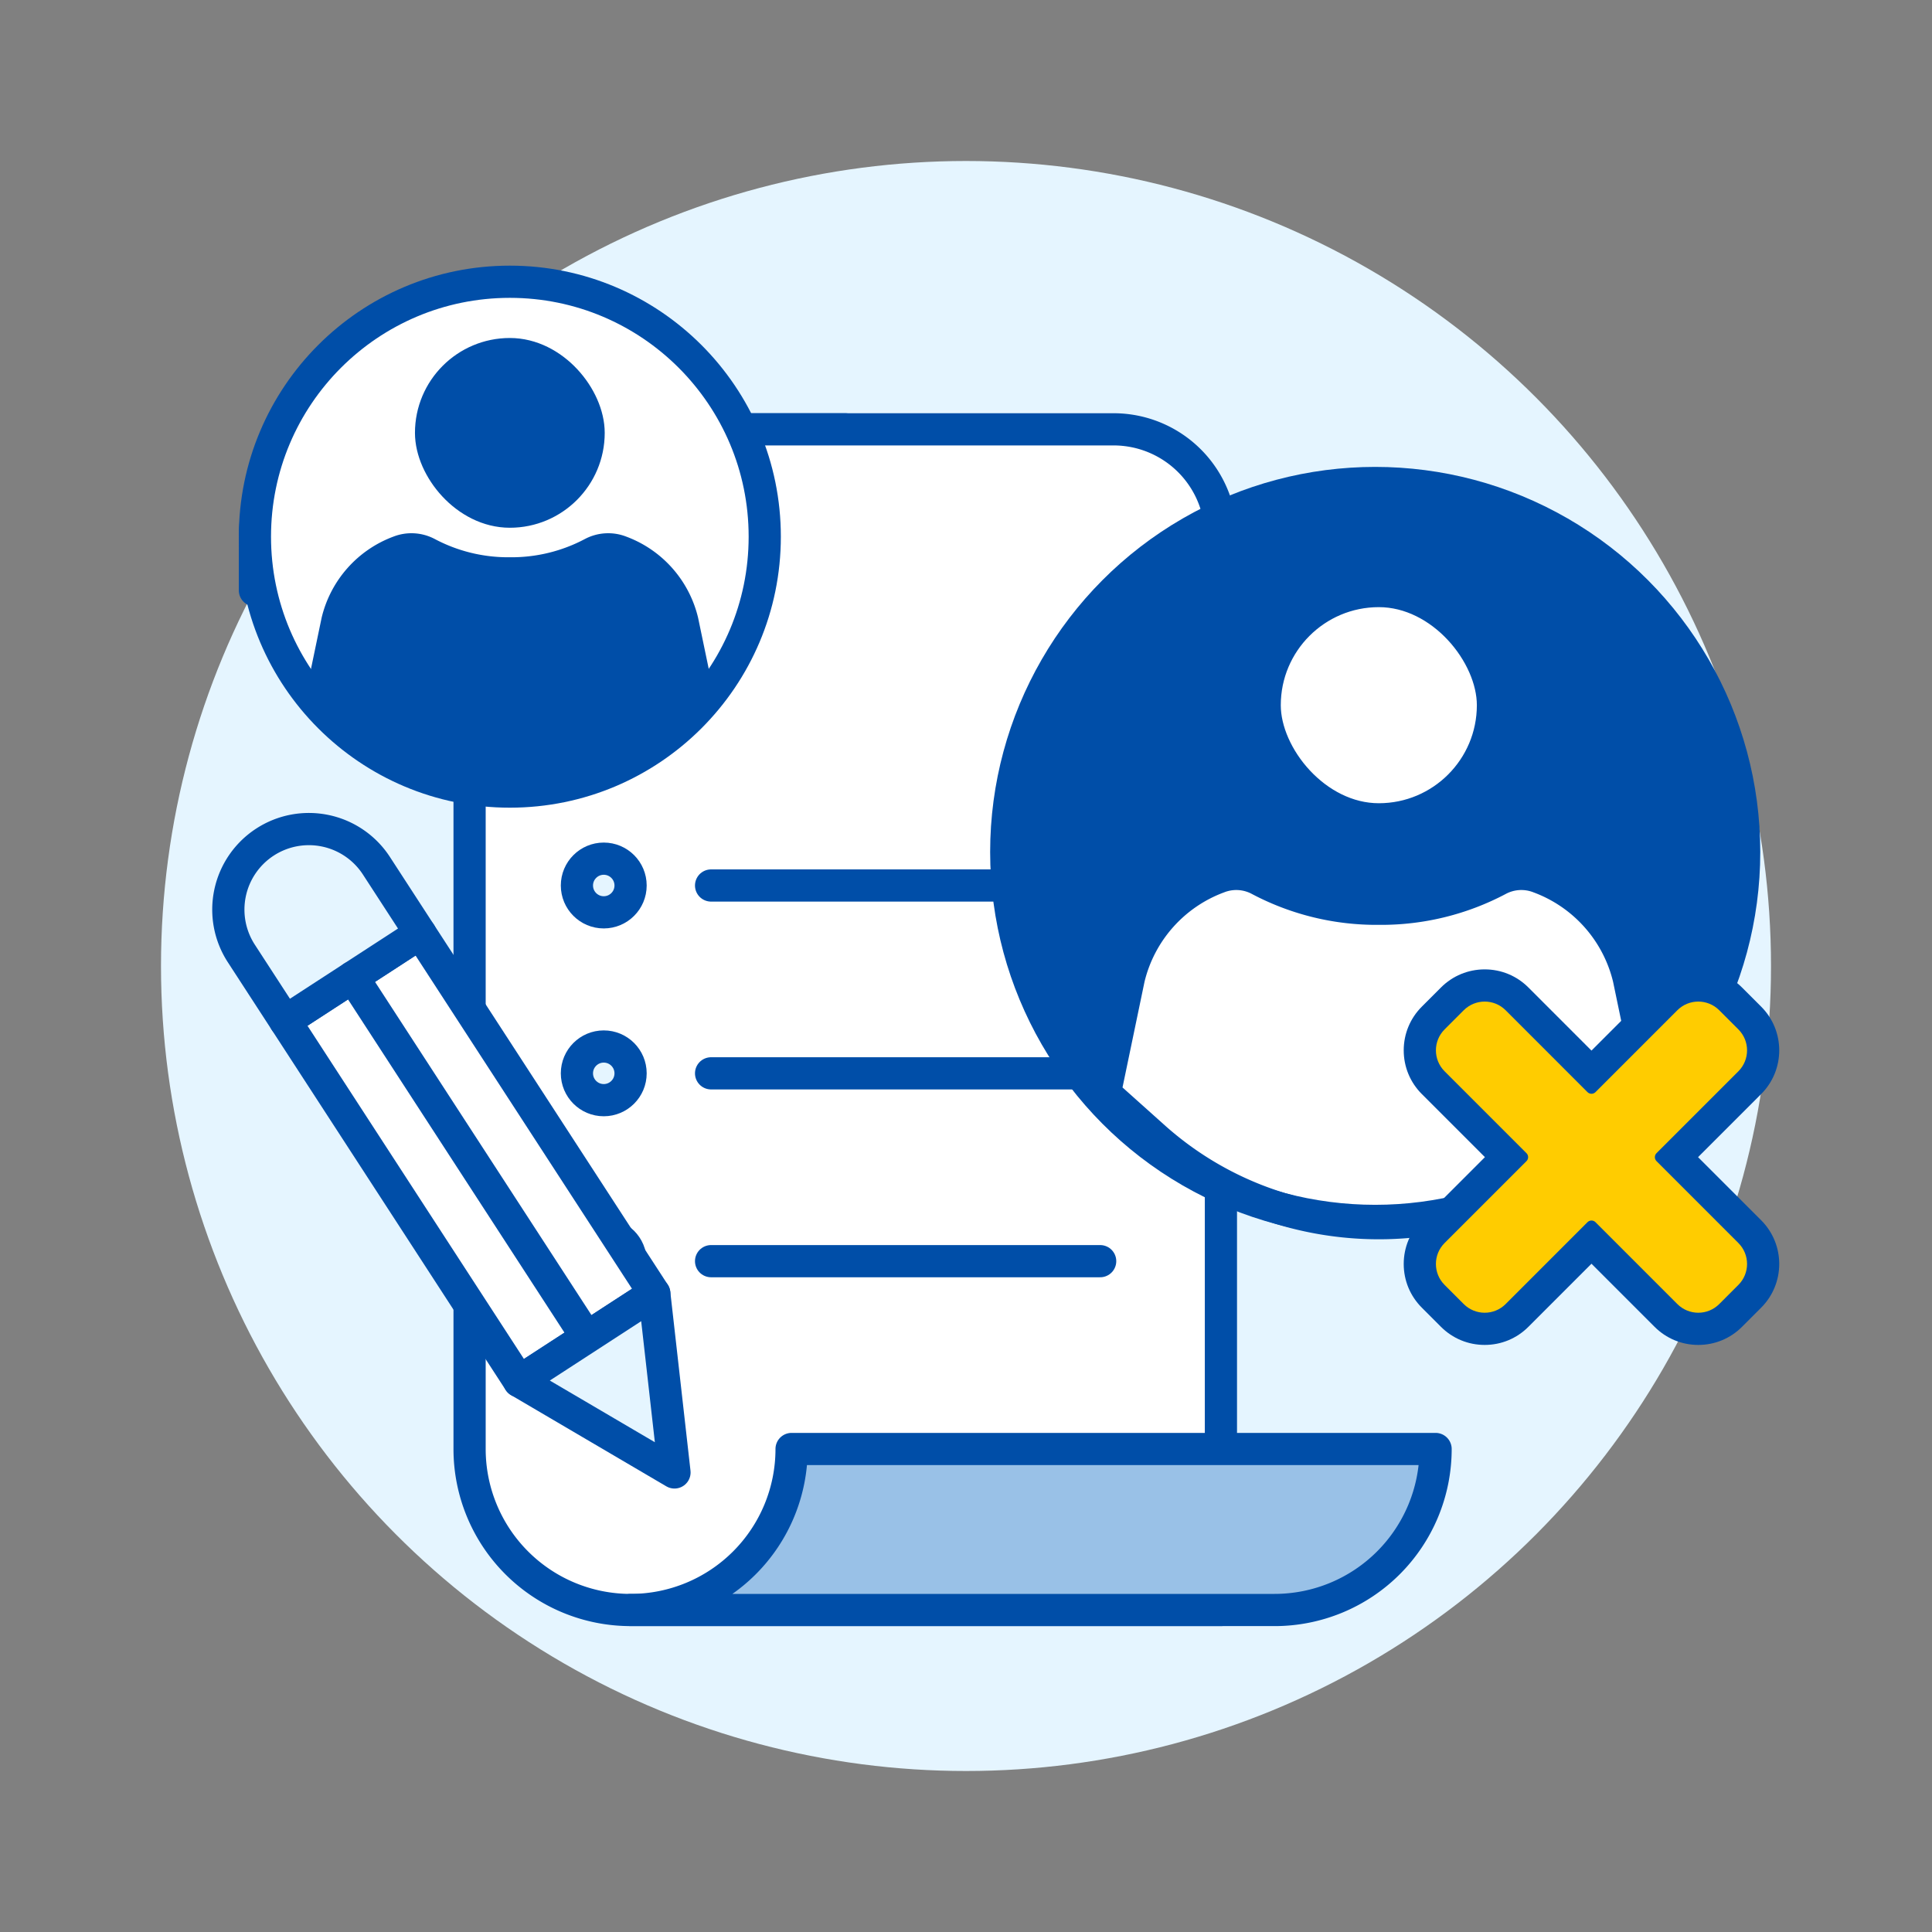 <svg xmlns="http://www.w3.org/2000/svg" xmlns:xlink="http://www.w3.org/1999/xlink" width="144" height="144" viewBox="0 0 144 144">
  <rect x="0" y="0" width="144" height="144" fill="#808080" stroke="none"/>
  <defs>
    <clipPath id="clip-path">
      <rect id="SVGID" width="144" height="144" fill="none"/>
    </clipPath>
  </defs>
  <g id="no_co-maker_required-fullcolorwithdecor" transform="translate(18 -182)">
    <circle id="Ellipse_1539" data-name="Ellipse 1539" cx="60" cy="60" r="60" transform="translate(-6 194)" fill="#e5f5ff"/>
    <g id="Group_12028" data-name="Group 12028" transform="translate(-18 182)">
      <g id="Group_12027" data-name="Group 12027" clip-path="url(#clip-path)">
        <g id="Group_17527" data-name="Group 17527" transform="translate(-13)">
          <path id="Path_3399" data-name="Path 3399" d="M58,234v-4a8,8,0,0,1,8-8H30a8,8,0,0,0-8,8v4Z" transform="translate(10 -190)" fill="#e5f5ff" stroke="#004ea8" stroke-linecap="round" stroke-linejoin="round" stroke-width="2.4"/>
          <path id="Path_3400" data-name="Path 3400" d="M96,310V230a8,8,0,0,0-8-8H32a8,8,0,0,1,8,8v68h0a12,12,0,0,0,12,12H96Z" transform="translate(8 -190)" fill="#fff" stroke="#004ea8" stroke-linecap="round" stroke-linejoin="round" stroke-width="2.4"/>
          <path id="Path_3401" data-name="Path 3401" d="M117,317h0a12,12,0,0,1-12,12H57a12,12,0,0,0,12-12h48Z" transform="translate(3 -209)" fill="#99c1e7" stroke="#004ea8" stroke-linecap="round" stroke-linejoin="round" stroke-width="2.4"/>
          <circle id="Ellipse_1540" data-name="Ellipse 1540" cx="2" cy="2" r="2" transform="translate(56 64)" fill="#e5f5ff" stroke="#004ea8" stroke-width="2.4"/>
          <line id="Line_1689" data-name="Line 1689" x2="29" transform="translate(66 66)" fill="none" stroke="#004ea8" stroke-linecap="round" stroke-linejoin="round" stroke-width="2.4"/>
          <circle id="Ellipse_1541" data-name="Ellipse 1541" cx="2" cy="2" r="2" transform="translate(56 78)" fill="#e5f5ff" stroke="#004ea8" stroke-width="2.4"/>
          <line id="Line_1690" data-name="Line 1690" x2="29" transform="translate(66 80)" fill="none" stroke="#004ea8" stroke-linecap="round" stroke-linejoin="round" stroke-width="2.4"/>
          <circle id="Ellipse_1542" data-name="Ellipse 1542" cx="2" cy="2" r="2" transform="translate(56 92)" fill="#e5f5ff" stroke="#004ea8" stroke-width="2.4"/>
          <line id="Line_1691" data-name="Line 1691" x2="29" transform="translate(66 94)" fill="none" stroke="#004ea8" stroke-linecap="round" stroke-linejoin="round" stroke-width="2.4"/>
        </g>
        <g id="Group_12024" data-name="Group 12024" transform="matrix(0.839, -0.545, 0.545, 0.839, 14.718, 66.033)">
          <rect id="Rectangle_18306" data-name="Rectangle 18306" width="12" height="32" transform="translate(0 12)" fill="#fff" stroke="#004ea8" stroke-linecap="round" stroke-linejoin="round" stroke-width="2.4"/>
          <path id="Rectangle_18307" data-name="Rectangle 18307" d="M6,0H6a6,6,0,0,1,6,6v6a0,0,0,0,1,0,0H0a0,0,0,0,1,0,0V6A6,6,0,0,1,6,0Z" transform="translate(0)" fill="#e5f5ff" stroke="#004ea8" stroke-linecap="round" stroke-linejoin="round" stroke-width="2.4"/>
          <line id="Line_1696" data-name="Line 1696" y2="32" transform="translate(6 12)" fill="#e5f5ff" stroke="#004ea8" stroke-linecap="round" stroke-linejoin="round" stroke-width="2.4"/>
          <path id="Path_3404" data-name="Path 3404" d="M23,314l-6-12H29Z" transform="translate(-17 -258)" fill="#e5f5ff" stroke="#004ea8" stroke-linecap="round" stroke-linejoin="round" stroke-width="2.4"/>
        </g>
        <g id="Group_17528" data-name="Group 17528" transform="translate(-25.351 -23.351)">
          <circle id="Ellipse_1646" data-name="Ellipse 1646" cx="19" cy="19" r="19" transform="translate(44.351 44.351)" fill="#fff"/>
          <g id="Group_12349" data-name="Group 12349" transform="translate(49.259 49.743)">
            <rect id="Rectangle_18806" data-name="Rectangle 18806" width="11.743" height="11.743" rx="5.872" transform="translate(8.221)" fill="#004ea8" stroke="#004ea8" stroke-linecap="round" stroke-linejoin="round" stroke-width="2.4"/>
            <path id="Path_3508" data-name="Path 3508" d="M73.933,73.544a2.519,2.519,0,0,0-2.1.115,12.87,12.87,0,0,1-6.157,1.5h0a12.87,12.87,0,0,1-6.157-1.5,2.519,2.519,0,0,0-2.1-.115,7.375,7.375,0,0,0-4.6,5.187l-1.233,5.92,2.524,2.261a17.339,17.339,0,0,0,23.136,0l2.524-2.261-1.233-5.92A7.375,7.375,0,0,0,73.933,73.544Z" transform="translate(-51.584 -58.816)" fill="#004ea8" stroke="#004ea8" stroke-linecap="round" stroke-linejoin="round" stroke-width="2.4"/>
          </g>
          <circle id="Ellipse_1647" data-name="Ellipse 1647" cx="19" cy="19" r="19" transform="translate(44.351 44.351)" fill="none" stroke="#004ea8" stroke-linecap="round" stroke-linejoin="round" stroke-width="2.4"/>
        </g>
        <g id="Group_12350" data-name="Group 12350" transform="translate(75 36.001)">
          <circle id="Ellipse_1646-2" data-name="Ellipse 1646" cx="27.5" cy="27.5" r="27.5" transform="translate(0 -0.001)" fill="#004ea8"/>
          <g id="Group_12349-2" data-name="Group 12349" transform="translate(7.352 8.052)">
            <rect id="Rectangle_18806-2" data-name="Rectangle 18806" width="17.014" height="17.015" rx="8.507" transform="translate(11.91)" fill="#fff" stroke="#004ea8" stroke-linecap="round" stroke-linejoin="round" stroke-width="2.4"/>
            <path id="Path_3508-2" data-name="Path 3508" d="M83.963,73.623a3.649,3.649,0,0,0-3.041.166A18.646,18.646,0,0,1,72,75.964h0a18.646,18.646,0,0,1-8.921-2.175,3.649,3.649,0,0,0-3.041-.166,10.685,10.685,0,0,0-6.67,7.515l-1.786,8.578,3.657,3.275a25.121,25.121,0,0,0,33.521,0l3.657-3.275-1.786-8.578A10.685,10.685,0,0,0,83.963,73.623Z" transform="translate(-51.584 -52.284)" fill="#fff" stroke="#004ea8" stroke-linecap="round" stroke-linejoin="round" stroke-width="2.4"/>
          </g>
          <circle id="Ellipse_1647-2" data-name="Ellipse 1647" cx="27.5" cy="27.5" r="27.5" transform="translate(0 -0.001)" fill="none" stroke="#004ea8" stroke-linecap="round" stroke-linejoin="round" stroke-width="2.4"/>
        </g>
        <g id="Path_7655" data-name="Path 7655" transform="translate(31.218 6.652)" fill="#fc0" stroke-linecap="round" stroke-linejoin="round">
          <path d="M 95.363 92.391 C 94.453 92.391 93.597 92.037 92.954 91.393 L 87.402 85.841 L 81.851 91.393 C 81.208 92.037 80.352 92.391 79.442 92.391 C 78.532 92.391 77.676 92.037 77.032 91.393 L 75.605 89.966 C 74.962 89.323 74.607 88.467 74.607 87.556 C 74.607 86.646 74.962 85.79 75.606 85.146 L 81.156 79.595 L 75.605 74.044 C 74.962 73.401 74.607 72.545 74.607 71.635 C 74.607 70.724 74.962 69.868 75.606 69.224 L 77.032 67.798 C 77.676 67.154 78.532 66.8 79.442 66.8 C 80.352 66.8 81.208 67.154 81.851 67.798 L 87.402 73.349 L 92.954 67.798 C 93.597 67.154 94.453 66.8 95.363 66.8 C 96.274 66.8 97.129 67.154 97.773 67.798 L 99.2 69.225 C 100.529 70.553 100.529 72.716 99.2 74.044 L 93.648 79.595 L 99.2 85.146 C 100.529 86.475 100.529 88.637 99.2 89.966 L 97.773 91.393 C 97.129 92.037 96.274 92.391 95.363 92.391 Z" stroke="none"/>
          <path d="M 79.442 68 C 78.877 68 78.312 68.215 77.88 68.646 L 76.454 70.073 C 75.591 70.935 75.591 72.334 76.454 73.196 L 82.557 79.299 C 82.721 79.463 82.721 79.728 82.557 79.892 L 76.454 85.995 C 75.591 86.857 75.591 88.256 76.454 89.118 L 77.88 90.545 C 78.743 91.407 80.141 91.407 81.003 90.545 L 87.105 84.441 C 87.27 84.278 87.535 84.278 87.699 84.441 L 93.802 90.545 C 94.664 91.407 96.062 91.407 96.924 90.545 L 98.351 89.118 C 99.213 88.256 99.213 86.857 98.351 85.995 L 92.248 79.892 C 92.085 79.728 92.085 79.463 92.248 79.299 L 98.351 73.196 C 99.213 72.334 99.213 70.935 98.351 70.073 L 96.924 68.646 C 96.062 67.784 94.664 67.784 93.802 68.646 L 87.699 74.75 C 87.535 74.913 87.27 74.913 87.105 74.75 L 81.003 68.646 C 80.572 68.215 80.007 68 79.442 68 M 79.442 65.6 C 80.673 65.6 81.83 66.079 82.7 66.949 L 87.402 71.652 L 92.105 66.949 C 92.976 66.079 94.133 65.6 95.363 65.6 C 96.594 65.6 97.751 66.079 98.621 66.949 L 100.048 68.376 C 101.845 70.173 101.845 73.096 100.048 74.893 L 95.345 79.595 L 100.048 84.298 C 101.845 86.095 101.845 89.018 100.048 90.815 L 98.621 92.242 C 97.751 93.112 96.594 93.591 95.363 93.591 C 94.133 93.591 92.976 93.112 92.105 92.242 L 87.402 87.539 L 82.7 92.241 C 81.83 93.112 80.673 93.591 79.442 93.591 C 78.211 93.591 77.054 93.112 76.184 92.242 L 74.757 90.814 C 73.887 89.945 73.407 88.788 73.407 87.556 C 73.407 86.325 73.887 85.168 74.758 84.297 L 79.459 79.595 L 74.757 74.893 C 73.887 74.023 73.407 72.866 73.407 71.635 C 73.407 70.403 73.887 69.246 74.758 68.376 L 76.183 66.95 C 77.054 66.079 78.211 65.6 79.442 65.6 Z" stroke="none" fill="#004ea8"/>
        </g>
      </g>
    </g>
  </g>
</svg>
